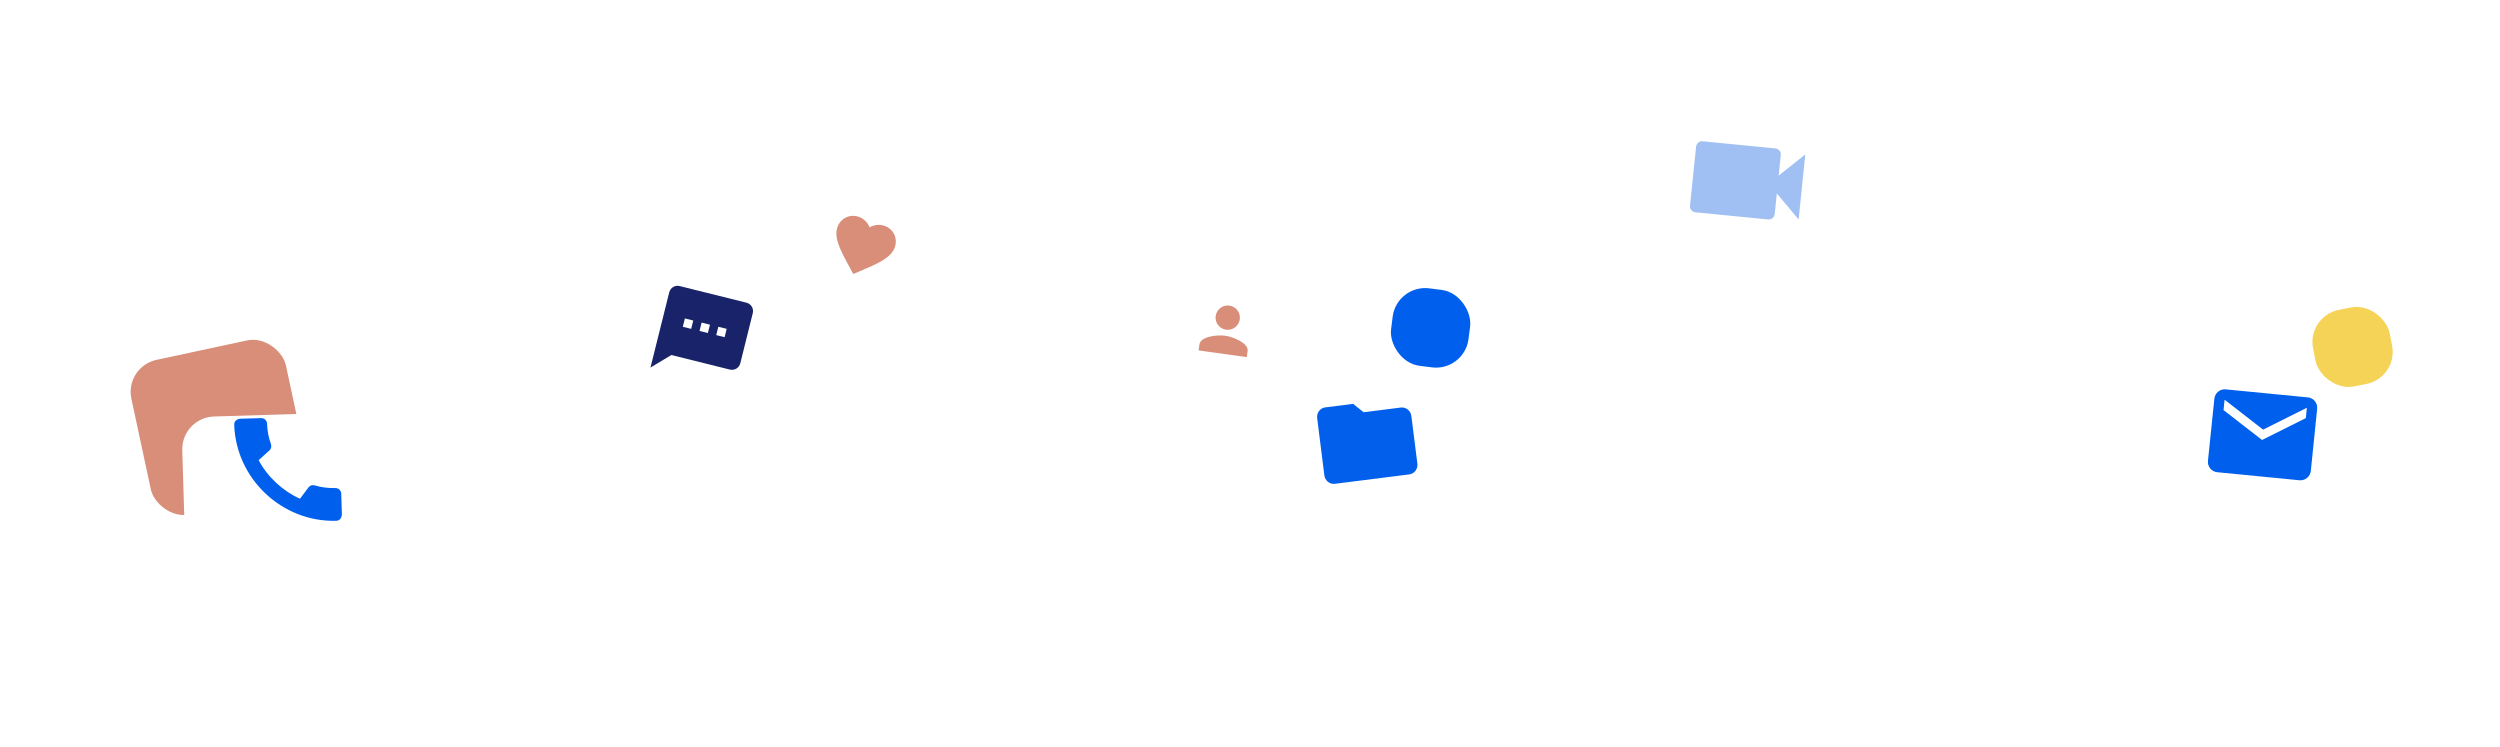 <svg width="763" height="228" viewBox="0 0 763 228" fill="none" xmlns="http://www.w3.org/2000/svg">
<rect x="426.295" y="86.749" width="23.822" height="23.822" rx="9.983" transform="rotate(7.216 426.295 86.749)" fill="#005FEC"/>
<g filter="url(#filter0_d)">
<rect x="381.451" y="106.35" width="63.099" height="63.099" rx="9.983" transform="rotate(-7.199 381.451 106.35)" fill="white"/>
</g>
<g clip-path="url(#clip0)">
<path d="M412.973 123.258L404.458 124.333C402.896 124.531 401.799 126.002 402.002 127.605L404.197 145.099C404.399 146.702 405.842 147.853 407.403 147.656L430.112 144.787C431.673 144.59 432.785 143.117 432.582 141.514L430.741 126.937C430.539 125.334 429.096 124.183 427.534 124.381L416.18 125.815L412.973 123.258Z" fill="#015FEC"/>
</g>
<g filter="url(#filter1_d)">
<rect x="357.719" y="77.708" width="40.829" height="40.829" rx="9.983" transform="rotate(7.956 357.719 77.708)" fill="white"/>
</g>
<g clip-path="url(#clip1)">
<path d="M374.192 100.624C376.223 100.907 378.097 99.492 378.381 97.461C378.665 95.43 377.25 93.555 375.219 93.272C373.188 92.988 371.313 94.403 371.029 96.434C370.746 98.465 372.161 100.34 374.192 100.624ZM373.935 102.462C371.481 102.119 366.411 102.666 366.069 105.11L365.812 106.948L380.516 109.003L380.773 107.165C381.115 104.721 376.388 102.805 373.935 102.462Z" fill="#D88E79"/>
</g>
<g filter="url(#filter2_d)">
<rect x="248.469" y="44.699" width="48.252" height="48.252" rx="9.983" transform="rotate(19.274 248.469 44.699)" fill="white"/>
</g>
<g filter="url(#filter3_d)">
<rect x="191.459" y="64.366" width="63.099" height="63.099" rx="9.983" transform="rotate(13.973 191.459 64.366)" fill="white"/>
</g>
<g clip-path="url(#clip2)">
<path d="M227.833 92.383L207.422 87.304C206.019 86.955 204.598 87.821 204.249 89.224L198.522 112.183L204.895 108.35L222.754 112.794C224.157 113.143 225.591 112.28 225.94 110.877L229.749 95.569C230.099 94.166 229.236 92.732 227.833 92.383ZM210.944 100.372L208.393 99.737L209.027 97.186L211.579 97.821L210.944 100.372ZM216.046 101.642L213.495 101.007L214.13 98.456L216.681 99.091L216.046 101.642ZM221.149 102.912L218.598 102.277L219.233 99.725L221.784 100.36L221.149 102.912Z" fill="#192369"/>
</g>
<g clip-path="url(#clip3)">
<path d="M260.414 83.626L259.548 82.026C256.468 76.358 254.433 72.619 255.591 69.308C256.534 66.61 259.395 65.231 262.093 66.175C263.617 66.708 264.832 67.929 265.394 69.384C266.741 68.596 268.452 68.398 269.976 68.931C272.674 69.875 274.052 72.736 273.109 75.434C271.951 78.745 268.03 80.401 262.085 82.923L260.414 83.626Z" fill="#D88E79"/>
</g>
<rect x="704.02" y="96.501" width="23.822" height="23.822" rx="9.983" transform="rotate(-11.155 704.02 96.501)" fill="#F5D357"/>
<g filter="url(#filter4_d)">
<rect x="662.275" y="103.057" width="63.099" height="63.099" rx="9.983" transform="rotate(5.707 662.275 103.057)" fill="white"/>
</g>
<path d="M704.383 121.287L679.268 118.832C677.542 118.663 675.999 119.949 675.822 121.688L673.868 140.652C673.69 142.391 674.958 143.952 676.684 144.12L701.799 146.576C703.525 146.744 705.084 145.46 705.261 143.721L707.199 124.755C707.377 123.017 706.109 121.456 704.383 121.287ZM703.737 127.609L690.372 134.284L678.622 125.154L678.945 121.993L690.695 131.123L704.06 124.448L703.737 127.609Z" fill="#005FEC"/>
<g filter="url(#filter5_d)">
<rect x="504.277" y="23" width="63.099" height="63.099" rx="9.983" transform="rotate(5.751 504.277 23)" fill="white"/>
</g>
<path d="M542.85 53.611L543.501 47.289C543.603 46.296 542.856 45.401 541.841 45.301L519.682 43.118C518.667 43.018 517.752 43.749 517.65 44.743L515.79 62.804C515.688 63.798 516.435 64.693 517.451 64.793L539.609 66.975C540.625 67.075 541.539 66.344 541.642 65.351L542.292 59.029L548.935 66.982L550.98 47.114L542.85 53.611Z" fill="#A0BFF2"/>
<g filter="url(#filter6_d)">
<rect x="38" y="96.951" width="48.252" height="48.252" rx="9.983" transform="rotate(-12.112 38 96.951)" fill="#D88E79"/>
</g>
<g filter="url(#filter7_d)">
<rect x="55.33" y="112.441" width="63.099" height="63.099" rx="9.983" transform="rotate(-1.726 55.33 112.441)" fill="white"/>
</g>
<path d="M102.334 148.952C100.147 149.017 98.021 148.726 96.028 148.145C95.4 147.951 94.711 148.131 94.246 148.626L91.56 152.212C86.457 149.964 81.61 145.573 78.946 140.439L82.324 137.384C82.789 136.872 82.91 136.174 82.696 135.558C81.978 133.604 81.577 131.499 81.511 129.312C81.482 128.352 80.658 127.577 79.698 127.606L73.547 127.791C72.587 127.82 71.445 128.281 71.485 129.615C71.982 146.13 86.138 159.439 102.635 158.942C103.897 158.904 104.361 157.769 104.332 156.792L104.147 150.658C104.118 149.698 103.294 148.923 102.334 148.952Z" fill="#005FEC"/>
<defs>
<filter id="filter0_d" x="344.016" y="75.982" width="145.379" height="145.379" filterUnits="userSpaceOnUse" color-interpolation-filters="sRGB">
<feFlood flood-opacity="0" result="BackgroundImageFix"/>
<feColorMatrix in="SourceAlpha" type="matrix" values="0 0 0 0 0 0 0 0 0 0 0 0 0 0 0 0 0 0 127 0"/>
<feOffset dy="14.974"/>
<feGaussianBlur stdDeviation="18.718"/>
<feColorMatrix type="matrix" values="0 0 0 0 0 0 0 0 0 0 0 0 0 0 0 0 0 0 0.12 0"/>
<feBlend mode="normal" in2="BackgroundImageFix" result="effect1_dropShadow"/>
<feBlend mode="normal" in="SourceGraphic" in2="effect1_dropShadow" result="shape"/>
</filter>
<filter id="filter1_d" x="314.631" y="55.247" width="120.958" height="120.958" filterUnits="userSpaceOnUse" color-interpolation-filters="sRGB">
<feFlood flood-opacity="0" result="BackgroundImageFix"/>
<feColorMatrix in="SourceAlpha" type="matrix" values="0 0 0 0 0 0 0 0 0 0 0 0 0 0 0 0 0 0 127 0"/>
<feOffset dy="14.974"/>
<feGaussianBlur stdDeviation="18.718"/>
<feColorMatrix type="matrix" values="0 0 0 0 0 0 0 0 0 0 0 0 0 0 0 0 0 0 0.12 0"/>
<feBlend mode="normal" in2="BackgroundImageFix" result="effect1_dropShadow"/>
<feBlend mode="normal" in="SourceGraphic" in2="effect1_dropShadow" result="shape"/>
</filter>
<filter id="filter2_d" x="195.106" y="22.238" width="136.345" height="136.345" filterUnits="userSpaceOnUse" color-interpolation-filters="sRGB">
<feFlood flood-opacity="0" result="BackgroundImageFix"/>
<feColorMatrix in="SourceAlpha" type="matrix" values="0 0 0 0 0 0 0 0 0 0 0 0 0 0 0 0 0 0 127 0"/>
<feOffset dy="14.974"/>
<feGaussianBlur stdDeviation="18.718"/>
<feColorMatrix type="matrix" values="0 0 0 0 0 0 0 0 0 0 0 0 0 0 0 0 0 0 0.12 0"/>
<feBlend mode="normal" in2="BackgroundImageFix" result="effect1_dropShadow"/>
<feBlend mode="normal" in="SourceGraphic" in2="effect1_dropShadow" result="shape"/>
</filter>
<filter id="filter3_d" x="138.787" y="41.905" width="151.339" height="151.339" filterUnits="userSpaceOnUse" color-interpolation-filters="sRGB">
<feFlood flood-opacity="0" result="BackgroundImageFix"/>
<feColorMatrix in="SourceAlpha" type="matrix" values="0 0 0 0 0 0 0 0 0 0 0 0 0 0 0 0 0 0 127 0"/>
<feOffset dy="14.974"/>
<feGaussianBlur stdDeviation="18.718"/>
<feColorMatrix type="matrix" values="0 0 0 0 0 0 0 0 0 0 0 0 0 0 0 0 0 0 0.12 0"/>
<feBlend mode="normal" in2="BackgroundImageFix" result="effect1_dropShadow"/>
<feBlend mode="normal" in="SourceGraphic" in2="effect1_dropShadow" result="shape"/>
</filter>
<filter id="filter4_d" x="618.565" y="80.596" width="143.932" height="143.932" filterUnits="userSpaceOnUse" color-interpolation-filters="sRGB">
<feFlood flood-opacity="0" result="BackgroundImageFix"/>
<feColorMatrix in="SourceAlpha" type="matrix" values="0 0 0 0 0 0 0 0 0 0 0 0 0 0 0 0 0 0 127 0"/>
<feOffset dy="14.974"/>
<feGaussianBlur stdDeviation="18.718"/>
<feColorMatrix type="matrix" values="0 0 0 0 0 0 0 0 0 0 0 0 0 0 0 0 0 0 0.12 0"/>
<feBlend mode="normal" in2="BackgroundImageFix" result="effect1_dropShadow"/>
<feBlend mode="normal" in="SourceGraphic" in2="effect1_dropShadow" result="shape"/>
</filter>
<filter id="filter5_d" x="460.52" y="0.539" width="143.974" height="143.974" filterUnits="userSpaceOnUse" color-interpolation-filters="sRGB">
<feFlood flood-opacity="0" result="BackgroundImageFix"/>
<feColorMatrix in="SourceAlpha" type="matrix" values="0 0 0 0 0 0 0 0 0 0 0 0 0 0 0 0 0 0 127 0"/>
<feOffset dy="14.974"/>
<feGaussianBlur stdDeviation="18.718"/>
<feColorMatrix type="matrix" values="0 0 0 0 0 0 0 0 0 0 0 0 0 0 0 0 0 0 0.12 0"/>
<feBlend mode="normal" in2="BackgroundImageFix" result="effect1_dropShadow"/>
<feBlend mode="normal" in="SourceGraphic" in2="effect1_dropShadow" result="shape"/>
</filter>
<filter id="filter6_d" x="0.565" y="64.365" width="132.173" height="132.173" filterUnits="userSpaceOnUse" color-interpolation-filters="sRGB">
<feFlood flood-opacity="0" result="BackgroundImageFix"/>
<feColorMatrix in="SourceAlpha" type="matrix" values="0 0 0 0 0 0 0 0 0 0 0 0 0 0 0 0 0 0 127 0"/>
<feOffset dy="14.974"/>
<feGaussianBlur stdDeviation="18.718"/>
<feColorMatrix type="matrix" values="0 0 0 0 0 0 0 0 0 0 0 0 0 0 0 0 0 0 0.12 0"/>
<feBlend mode="normal" in2="BackgroundImageFix" result="effect1_dropShadow"/>
<feBlend mode="normal" in="SourceGraphic" in2="effect1_dropShadow" result="shape"/>
</filter>
<filter id="filter7_d" x="17.895" y="88.079" width="139.841" height="139.841" filterUnits="userSpaceOnUse" color-interpolation-filters="sRGB">
<feFlood flood-opacity="0" result="BackgroundImageFix"/>
<feColorMatrix in="SourceAlpha" type="matrix" values="0 0 0 0 0 0 0 0 0 0 0 0 0 0 0 0 0 0 127 0"/>
<feOffset dy="14.974"/>
<feGaussianBlur stdDeviation="18.718"/>
<feColorMatrix type="matrix" values="0 0 0 0 0 0 0 0 0 0 0 0 0 0 0 0 0 0 0.12 0"/>
<feBlend mode="normal" in2="BackgroundImageFix" result="effect1_dropShadow"/>
<feBlend mode="normal" in="SourceGraphic" in2="effect1_dropShadow" result="shape"/>
</filter>
<clipPath id="clip0">
<rect width="34.333" height="35.261" fill="white" transform="translate(398.043 119.22) rotate(-7.199)"/>
</clipPath>
<clipPath id="clip1">
<rect width="22.27" height="22.27" fill="white" transform="translate(364.705 88.054) rotate(7.956)"/>
</clipPath>
<clipPath id="clip2">
<rect width="31.549" height="31.549" fill="white" transform="translate(202.961 83.483) rotate(13.973)"/>
</clipPath>
<clipPath id="clip3">
<rect width="22.27" height="22.27" fill="white" transform="translate(256.445 61.25) rotate(19.274)"/>
</clipPath>
</defs>
</svg>
